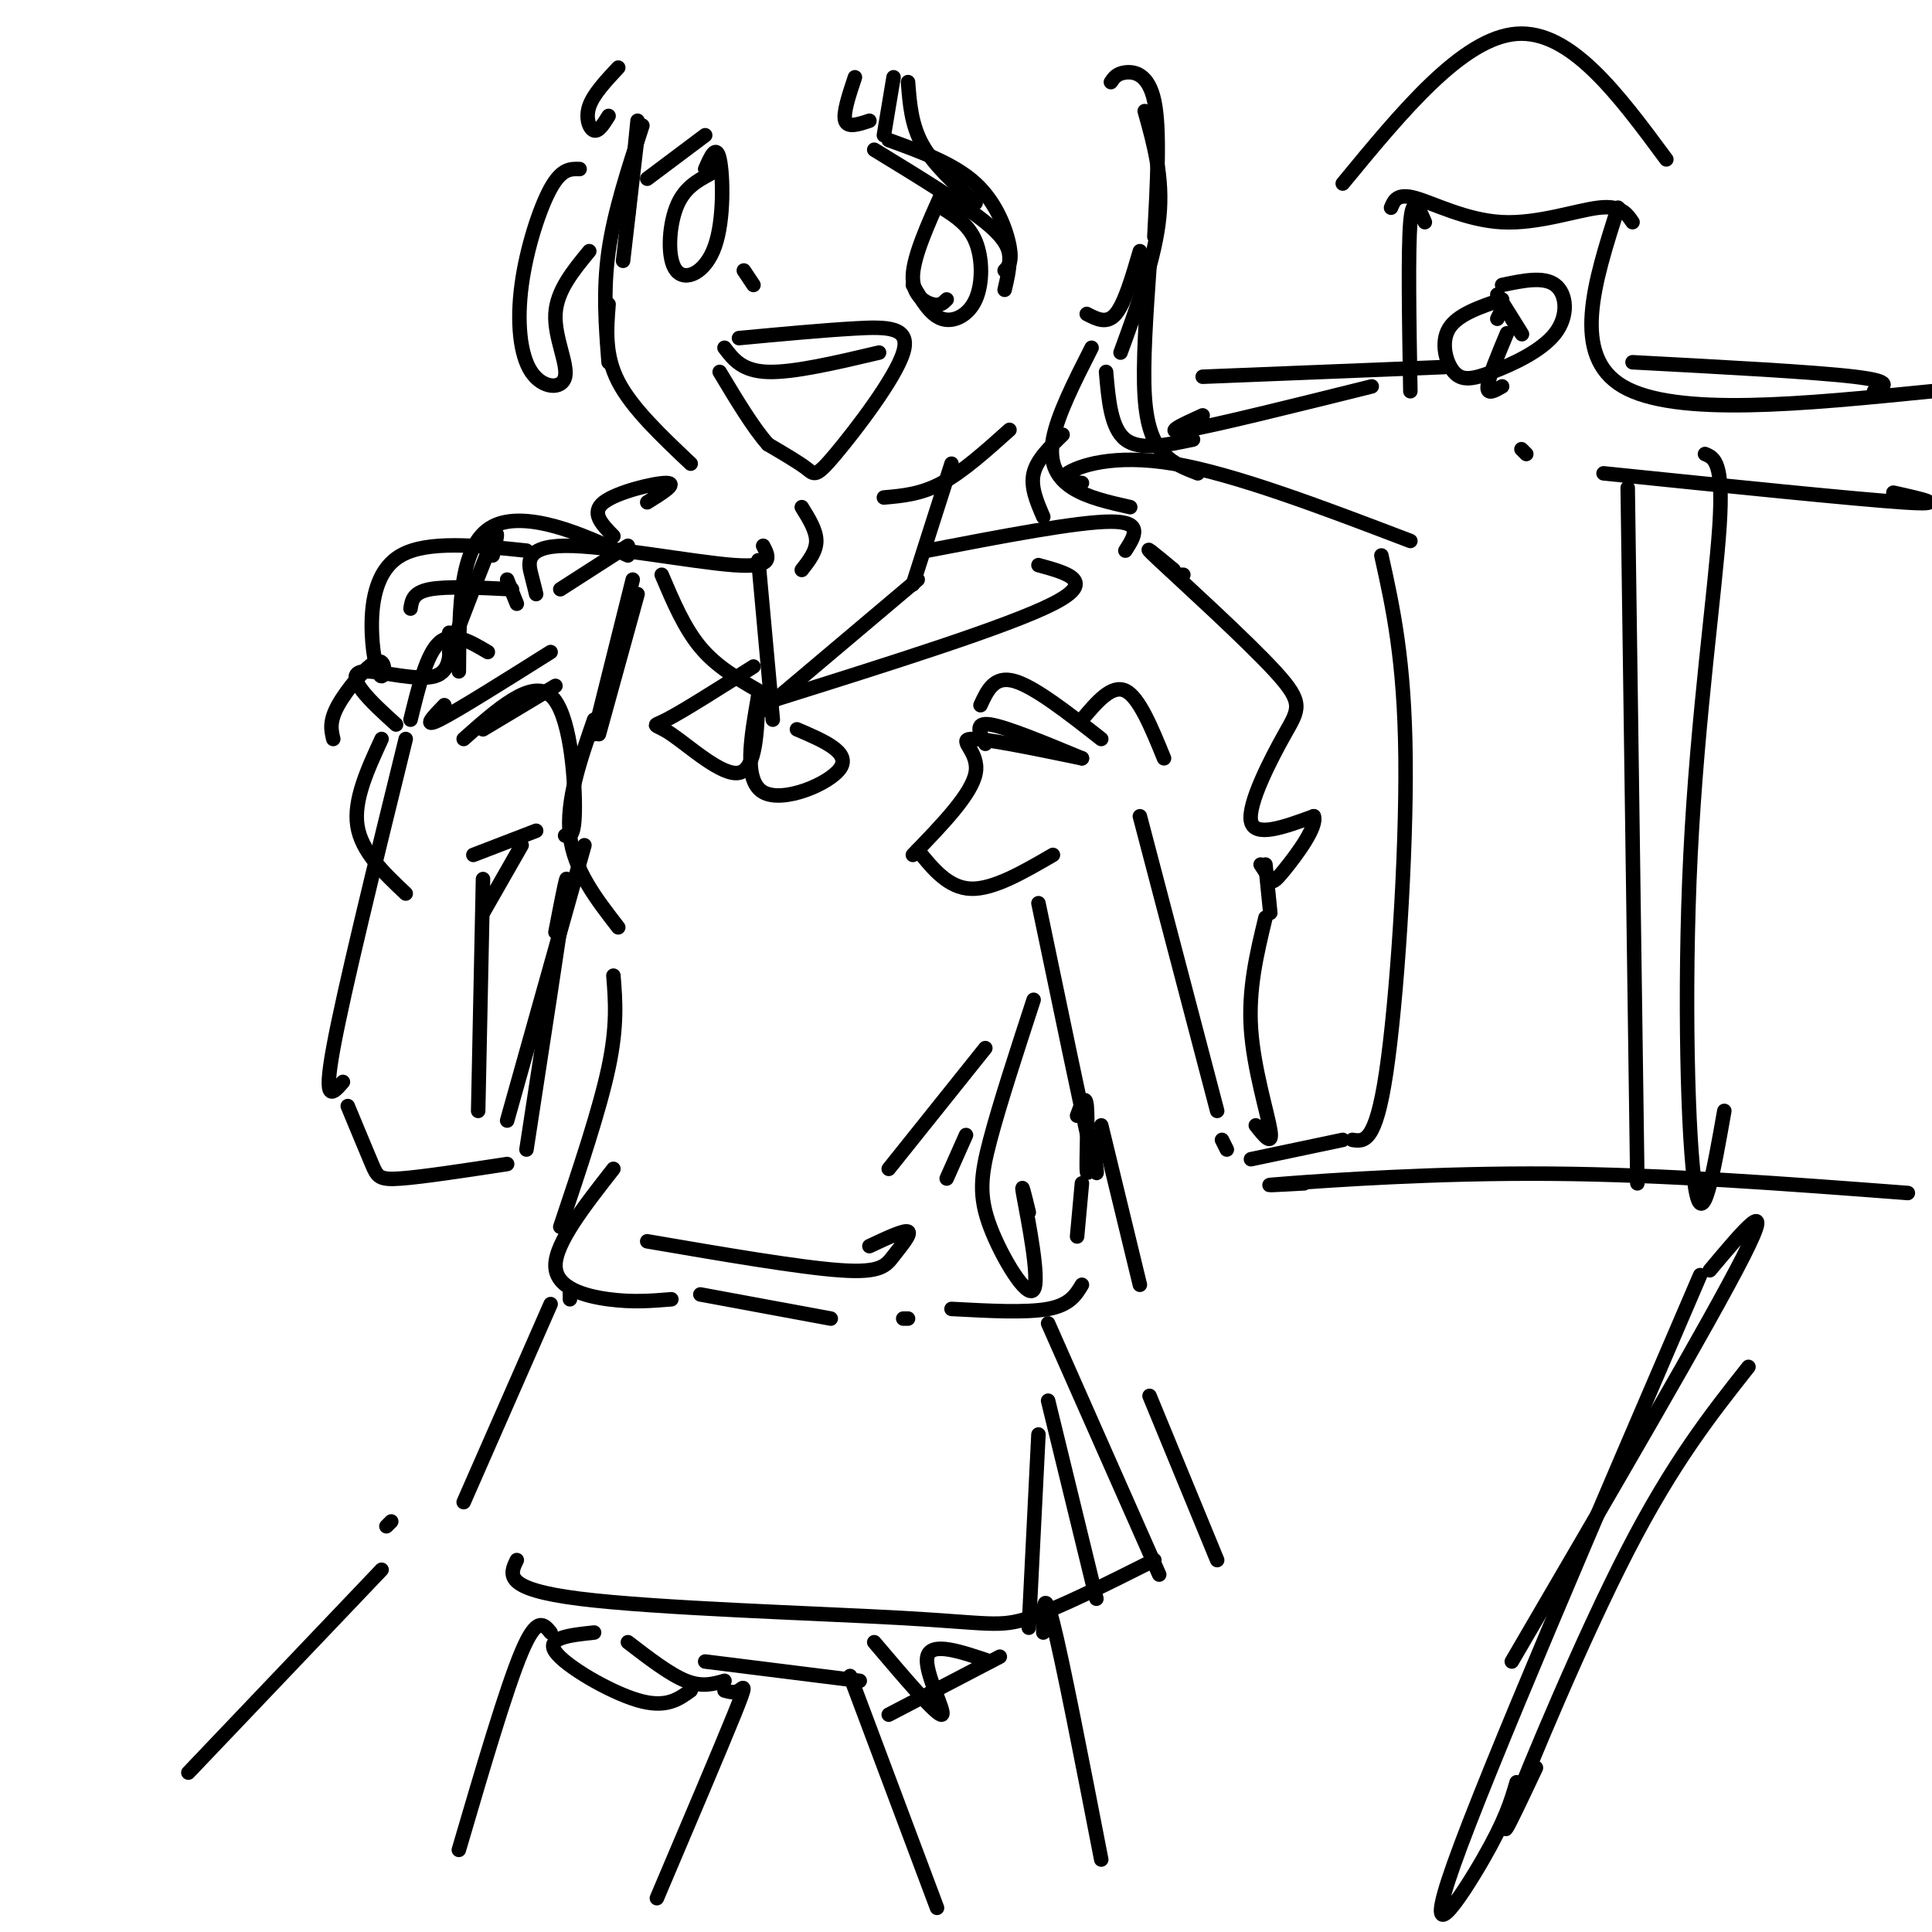 <svg viewBox='0 0 400 400' version='1.1' xmlns='http://www.w3.org/2000/svg' xmlns:xlink='http://www.w3.org/1999/xlink'><g fill='none' stroke='rgb(0,0,0)' stroke-width='3' stroke-linecap='round' stroke-linejoin='round'><path d='M132,28c0.000,0.000 -3.000,26.000 -3,26'/><path d='M133,26c-2.917,8.917 -5.833,17.833 -7,26c-1.167,8.167 -0.583,15.583 0,23'/><path d='M126,63c-0.417,5.250 -0.833,10.500 2,16c2.833,5.500 8.917,11.250 15,17'/><path d='M183,103c3.833,-0.333 7.667,-0.667 12,-3c4.333,-2.333 9.167,-6.667 14,-11'/><path d='M130,45c0.000,0.000 2.000,-20.000 2,-20'/><path d='M184,29c6.800,2.467 13.600,4.933 18,9c4.400,4.067 6.400,9.733 7,13c0.600,3.267 -0.200,4.133 -1,5'/><path d='M181,31c9.133,5.578 18.267,11.156 23,15c4.733,3.844 5.067,5.956 5,8c-0.067,2.044 -0.533,4.022 -1,6'/><path d='M195,43c2.786,1.762 5.571,3.524 7,7c1.429,3.476 1.500,8.667 0,12c-1.500,3.333 -4.571,4.810 -7,4c-2.429,-0.810 -4.214,-3.905 -6,-7'/><path d='M195,40c-2.911,6.489 -5.822,12.978 -6,17c-0.178,4.022 2.378,5.578 4,6c1.622,0.422 2.311,-0.289 3,-1'/><path d='M134,37c0.000,0.000 12.000,-9.000 12,-9'/><path d='M146,35c1.150,-2.640 2.300,-5.279 3,-2c0.700,3.279 0.951,12.477 -1,18c-1.951,5.523 -6.102,7.372 -8,5c-1.898,-2.372 -1.542,-8.963 0,-13c1.542,-4.037 4.271,-5.518 7,-7'/><path d='M154,56c0.000,0.000 2.000,3.000 2,3'/><path d='M153,70c8.622,-0.807 17.244,-1.614 24,-2c6.756,-0.386 11.646,-0.351 10,5c-1.646,5.351 -9.828,16.018 -14,21c-4.172,4.982 -4.335,4.281 -6,3c-1.665,-1.281 -4.833,-3.140 -8,-5'/><path d='M159,92c-3.000,-3.333 -6.500,-9.167 -10,-15'/><path d='M150,72c1.833,2.417 3.667,4.833 9,5c5.333,0.167 14.167,-1.917 23,-4'/><path d='M197,96c0.000,0.000 -8.000,25.000 -8,25'/><path d='M166,105c1.500,2.417 3.000,4.833 3,7c0.000,2.167 -1.500,4.083 -3,6'/><path d='M192,114c15.583,-3.000 31.167,-6.000 38,-6c6.833,0.000 4.917,3.000 3,6'/><path d='M158,113c1.208,2.298 2.417,4.595 -6,4c-8.417,-0.595 -26.458,-4.083 -35,-4c-8.542,0.083 -7.583,3.738 -7,6c0.583,2.262 0.792,3.131 1,4'/><path d='M190,120c0.000,0.000 -32.000,27.000 -32,27'/><path d='M157,116c0.000,0.000 3.000,33.000 3,33'/><path d='M160,145c24.417,-7.667 48.833,-15.333 58,-20c9.167,-4.667 3.083,-6.333 -3,-8'/><path d='M157,143c-4.333,-2.500 -8.667,-5.000 -12,-9c-3.333,-4.000 -5.667,-9.500 -8,-15'/><path d='M156,138c-7.327,4.643 -14.655,9.286 -18,11c-3.345,1.714 -2.708,0.500 1,3c3.708,2.500 10.488,8.714 14,8c3.512,-0.714 3.756,-8.357 4,-16'/><path d='M157,144c-1.556,8.822 -3.111,17.644 1,20c4.111,2.356 13.889,-1.756 16,-5c2.111,-3.244 -3.444,-5.622 -9,-8'/><path d='M228,153c-6.917,-5.417 -13.833,-10.833 -18,-12c-4.167,-1.167 -5.583,1.917 -7,5'/><path d='M224,157c-7.833,-3.250 -15.667,-6.500 -19,-7c-3.333,-0.500 -2.167,1.750 -1,4'/><path d='M224,157c-10.111,-2.089 -20.222,-4.178 -23,-4c-2.778,0.178 1.778,2.622 1,7c-0.778,4.378 -6.889,10.689 -13,17'/><path d='M190,176c3.167,3.917 6.333,7.833 11,8c4.667,0.167 10.833,-3.417 17,-7'/><path d='M241,157c-2.583,-6.333 -5.167,-12.667 -8,-14c-2.833,-1.333 -5.917,2.333 -9,6'/><path d='M92,146c-2.333,2.417 -4.667,4.833 -1,3c3.667,-1.833 13.333,-7.917 23,-14'/><path d='M100,151c0.000,0.000 15.000,-9.000 15,-9'/><path d='M96,153c7.000,-6.222 14.000,-12.444 18,-9c4.000,3.444 5.000,16.556 5,23c0.000,6.444 -1.000,6.222 -2,6'/><path d='M98,177c0.000,0.000 13.000,-5.000 13,-5'/><path d='M85,149c1.667,-6.833 3.333,-13.667 6,-16c2.667,-2.333 6.333,-0.167 10,2'/><path d='M236,169c0.000,0.000 16.000,61.000 16,61'/><path d='M215,187c4.583,22.000 9.167,44.000 11,52c1.833,8.000 0.917,2.000 0,-4'/><path d='M245,119c0.000,0.000 -1.000,0.000 -1,0'/><path d='M243,118c-3.848,-3.201 -7.697,-6.402 -3,-2c4.697,4.402 17.939,16.407 24,23c6.061,6.593 4.939,7.775 2,13c-2.939,5.225 -7.697,14.493 -7,18c0.697,3.507 6.848,1.254 13,-1'/><path d='M272,169c0.810,2.179 -3.667,8.125 -6,11c-2.333,2.875 -2.524,2.679 -3,2c-0.476,-0.679 -1.238,-1.839 -2,-3'/><path d='M262,179c0.000,0.000 1.000,10.000 1,10'/><path d='M262,190c-1.778,7.356 -3.556,14.711 -3,23c0.556,8.289 3.444,17.511 4,21c0.556,3.489 -1.222,1.244 -3,-1'/><path d='M253,236c0.000,0.000 1.000,2.000 1,2'/><path d='M109,114c-10.257,-1.076 -20.515,-2.151 -26,1c-5.485,3.151 -6.199,10.529 -6,16c0.199,5.471 1.311,9.033 2,9c0.689,-0.033 0.955,-3.663 -1,-3c-1.955,0.663 -6.130,5.618 -8,9c-1.870,3.382 -1.435,5.191 -1,7'/><path d='M123,149c-2.917,8.417 -5.833,16.833 -5,24c0.833,7.167 5.417,13.083 10,19'/><path d='M127,202c0.417,5.167 0.833,10.333 -1,19c-1.833,8.667 -5.917,20.833 -10,33'/><path d='M127,242c-6.000,7.667 -12.000,15.333 -12,20c0.000,4.667 6.000,6.333 11,7c5.000,0.667 9.000,0.333 13,0'/><path d='M134,257c15.798,2.708 31.595,5.417 40,6c8.405,0.583 9.417,-0.958 11,-3c1.583,-2.042 3.738,-4.583 3,-5c-0.738,-0.417 -4.369,1.292 -8,3'/><path d='M145,268c0.000,0.000 27.000,5.000 27,5'/><path d='M187,273c0.000,0.000 1.000,0.000 1,0'/><path d='M197,271c7.750,0.417 15.500,0.833 20,0c4.500,-0.833 5.750,-2.917 7,-5'/><path d='M223,256c0.000,0.000 1.000,-11.000 1,-11'/><path d='M223,231c0.867,-2.378 1.733,-4.756 2,-2c0.267,2.756 -0.067,10.644 0,13c0.067,2.356 0.533,-0.822 1,-4'/><path d='M228,233c0.000,0.000 8.000,33.000 8,33'/><path d='M84,153c-6.417,26.083 -12.833,52.167 -15,64c-2.167,11.833 -0.083,9.417 2,7'/><path d='M100,182c0.000,0.000 -1.000,48.000 -1,48'/><path d='M105,232c0.000,0.000 16.000,-57.000 16,-57'/><path d='M108,175c0.000,0.000 -8.000,14.000 -8,14'/><path d='M72,229c1.933,4.667 3.867,9.333 5,12c1.133,2.667 1.467,3.333 6,3c4.533,-0.333 13.267,-1.667 22,-3'/><path d='M177,16c-1.250,3.750 -2.500,7.500 -2,9c0.500,1.500 2.750,0.750 5,0'/><path d='M185,16c0.000,0.000 -2.000,12.000 -2,12'/><path d='M188,17c0.333,4.417 0.667,8.833 3,13c2.333,4.167 6.667,8.083 11,12'/><path d='M126,24c-1.022,1.644 -2.044,3.289 -3,3c-0.956,-0.289 -1.844,-2.511 -1,-5c0.844,-2.489 3.422,-5.244 6,-8'/><path d='M230,17c0.600,-0.889 1.200,-1.778 3,-2c1.800,-0.222 4.800,0.222 6,6c1.200,5.778 0.600,16.889 0,28'/><path d='M236,52c-1.583,5.417 -3.167,10.833 -5,13c-1.833,2.167 -3.917,1.083 -6,0'/><path d='M237,23c1.917,6.833 3.833,13.667 3,22c-0.833,8.333 -4.417,18.167 -8,28'/><path d='M238,55c-0.711,10.156 -1.422,20.311 -1,27c0.422,6.689 1.978,9.911 4,12c2.022,2.089 4.511,3.044 7,4'/><path d='M229,77c0.500,5.833 1.000,11.667 4,14c3.000,2.333 8.500,1.167 14,0'/><path d='M226,72c-3.556,7.000 -7.111,14.000 -8,19c-0.889,5.000 0.889,8.000 4,10c3.111,2.000 7.556,3.000 12,4'/><path d='M220,90c-2.667,2.583 -5.333,5.167 -6,8c-0.667,2.833 0.667,5.917 2,9'/><path d='M120,35c-1.860,-0.059 -3.720,-0.117 -6,4c-2.280,4.117 -4.981,12.410 -6,20c-1.019,7.590 -0.356,14.478 2,18c2.356,3.522 6.403,3.679 7,1c0.597,-2.679 -2.258,-8.194 -2,-13c0.258,-4.806 3.629,-8.903 7,-13'/><path d='M105,120c0.000,0.000 2.000,5.000 2,5'/><path d='M106,122c-6.750,-0.333 -13.500,-0.667 -17,0c-3.500,0.667 -3.750,2.333 -4,4'/><path d='M130,115c-5.042,-2.321 -10.083,-4.643 -15,-6c-4.917,-1.357 -9.708,-1.750 -13,0c-3.292,1.750 -5.083,5.643 -6,11c-0.917,5.357 -0.958,12.179 -1,19'/><path d='M102,115c0.750,-3.167 1.500,-6.333 0,-3c-1.500,3.333 -5.250,13.167 -9,23'/><path d='M93,131c0.244,3.994 0.488,7.988 -3,9c-3.488,1.012 -10.708,-0.958 -14,-1c-3.292,-0.042 -2.655,1.845 -1,4c1.655,2.155 4.327,4.577 7,7'/><path d='M79,153c-2.917,6.333 -5.833,12.667 -5,18c0.833,5.333 5.417,9.667 10,14'/><path d='M123,152c0.000,0.000 8.000,-32.000 8,-32'/><path d='M124,152c0.000,0.000 8.000,-29.000 8,-29'/><path d='M130,113c0.000,0.000 -14.000,9.000 -14,9'/><path d='M115,193c1.500,-7.750 3.000,-15.500 2,-8c-1.000,7.500 -4.500,30.250 -8,53'/><path d='M224,100c-2.622,-0.267 -5.244,-0.533 -3,-2c2.244,-1.467 9.356,-4.133 22,-2c12.644,2.133 30.822,9.067 49,16'/><path d='M286,115c2.400,10.822 4.800,21.644 5,42c0.200,20.356 -1.800,50.244 -4,65c-2.200,14.756 -4.600,14.378 -7,14'/><path d='M278,236c0.000,0.000 -19.000,4.000 -19,4'/><path d='M134,104c3.178,-1.978 6.356,-3.956 4,-4c-2.356,-0.044 -10.244,1.844 -13,4c-2.756,2.156 -0.378,4.578 2,7'/><path d='M118,267c0.000,0.000 0.000,2.000 0,2'/><path d='M114,270c0.000,0.000 -18.000,41.000 -18,41'/><path d='M107,323c-1.464,3.000 -2.929,6.000 13,8c15.929,2.000 49.250,3.000 67,4c17.750,1.000 19.929,2.000 26,0c6.071,-2.000 16.036,-7.000 26,-12'/><path d='M238,289c0.000,0.000 14.000,34.000 14,34'/><path d='M217,290c0.000,0.000 10.000,41.000 10,41'/><path d='M215,297c0.000,0.000 -2.000,40.000 -2,40'/><path d='M176,347c0.000,0.000 18.000,48.000 18,48'/><path d='M216,338c0.000,-4.917 0.000,-9.833 2,-2c2.000,7.833 6.000,28.417 10,49'/><path d='M114,338c-1.417,-1.750 -2.833,-3.500 -6,4c-3.167,7.500 -8.083,24.250 -13,41'/><path d='M150,350c1.022,0.289 2.044,0.578 3,0c0.956,-0.578 1.844,-2.022 -1,5c-2.844,7.022 -9.422,22.511 -16,38'/><path d='M315,93c0.000,0.000 1.000,1.000 1,1'/><path d='M337,101c0.000,0.000 2.000,144.000 2,144'/><path d='M270,245c-5.622,0.311 -11.244,0.622 -3,0c8.244,-0.622 30.356,-2.178 54,-2c23.644,0.178 48.822,2.089 74,4'/><path d='M357,230c-2.226,12.631 -4.452,25.262 -6,16c-1.548,-9.262 -2.417,-40.417 -1,-69c1.417,-28.583 5.119,-54.595 6,-68c0.881,-13.405 -1.060,-14.202 -3,-15'/><path d='M332,98c26.000,2.667 52.000,5.333 62,6c10.000,0.667 4.000,-0.667 -2,-2'/><path d='M278,38c12.417,-15.083 24.833,-30.167 36,-31c11.167,-0.833 21.083,12.583 31,26'/><path d='M288,43c0.631,-1.518 1.262,-3.036 5,-2c3.738,1.036 10.583,4.625 18,5c7.417,0.375 15.405,-2.464 20,-3c4.595,-0.536 5.798,1.232 7,3'/><path d='M295,46c-1.250,-2.917 -2.500,-5.833 -3,0c-0.500,5.833 -0.250,20.417 0,35'/><path d='M335,43c-4.917,15.333 -9.833,30.667 1,37c10.833,6.333 37.417,3.667 64,1'/><path d='M284,80c-16.083,4.000 -32.167,8.000 -38,9c-5.833,1.000 -1.417,-1.000 3,-3'/><path d='M311,59c4.313,-0.906 8.626,-1.813 11,0c2.374,1.813 2.810,6.345 0,10c-2.810,3.655 -8.867,6.433 -13,8c-4.133,1.567 -6.344,1.922 -8,0c-1.656,-1.922 -2.759,-6.121 -1,-9c1.759,-2.879 6.379,-4.440 11,-6'/><path d='M310,66c0.000,0.000 1.000,-2.000 1,-2'/><path d='M310,61c2.250,3.583 4.500,7.167 5,8c0.500,0.833 -0.750,-1.083 -2,-3'/><path d='M312,69c-1.917,4.583 -3.833,9.167 -4,11c-0.167,1.833 1.417,0.917 3,0'/><path d='M249,78c0.000,0.000 50.000,-2.000 50,-2'/><path d='M338,75c18.833,1.000 37.667,2.000 46,3c8.333,1.000 6.167,2.000 4,3'/><path d='M354,263c6.917,-8.250 13.833,-16.500 7,-3c-6.833,13.500 -27.417,48.750 -48,84'/><path d='M81,315c0.000,0.000 -1.000,1.000 -1,1'/><path d='M79,325c0.000,0.000 -40.000,42.000 -40,42'/><path d='M352,264c-22.044,51.267 -44.089,102.533 -51,122c-6.911,19.467 1.311,7.133 6,-1c4.689,-8.133 5.844,-12.067 7,-16'/><path d='M318,366c-4.222,8.956 -8.444,17.911 -5,9c3.444,-8.911 14.556,-35.689 24,-54c9.444,-18.311 17.222,-28.156 25,-38'/><path d='M214,207c-3.514,10.769 -7.027,21.537 -9,29c-1.973,7.463 -2.405,11.619 0,18c2.405,6.381 7.648,14.987 9,13c1.352,-1.987 -1.185,-14.568 -2,-19c-0.815,-4.432 0.093,-0.716 1,3'/><path d='M204,217c0.000,0.000 -20.000,25.000 -20,25'/><path d='M200,235c0.000,0.000 -4.000,9.000 -4,9'/><path d='M217,274c0.000,0.000 23.000,52.000 23,52'/><path d='M146,344c0.000,0.000 32.000,4.000 32,4'/><path d='M184,355c0.000,0.000 23.000,-12.000 23,-12'/><path d='M181,340c6.533,7.689 13.067,15.378 14,15c0.933,-0.378 -3.733,-8.822 -3,-12c0.733,-3.178 6.867,-1.089 13,1'/><path d='M123,338c-5.022,0.533 -10.044,1.067 -8,4c2.044,2.933 11.156,8.267 17,10c5.844,1.733 8.422,-0.133 11,-2'/><path d='M130,340c4.333,3.333 8.667,6.667 12,8c3.333,1.333 5.667,0.667 8,0'/></g>
</svg>